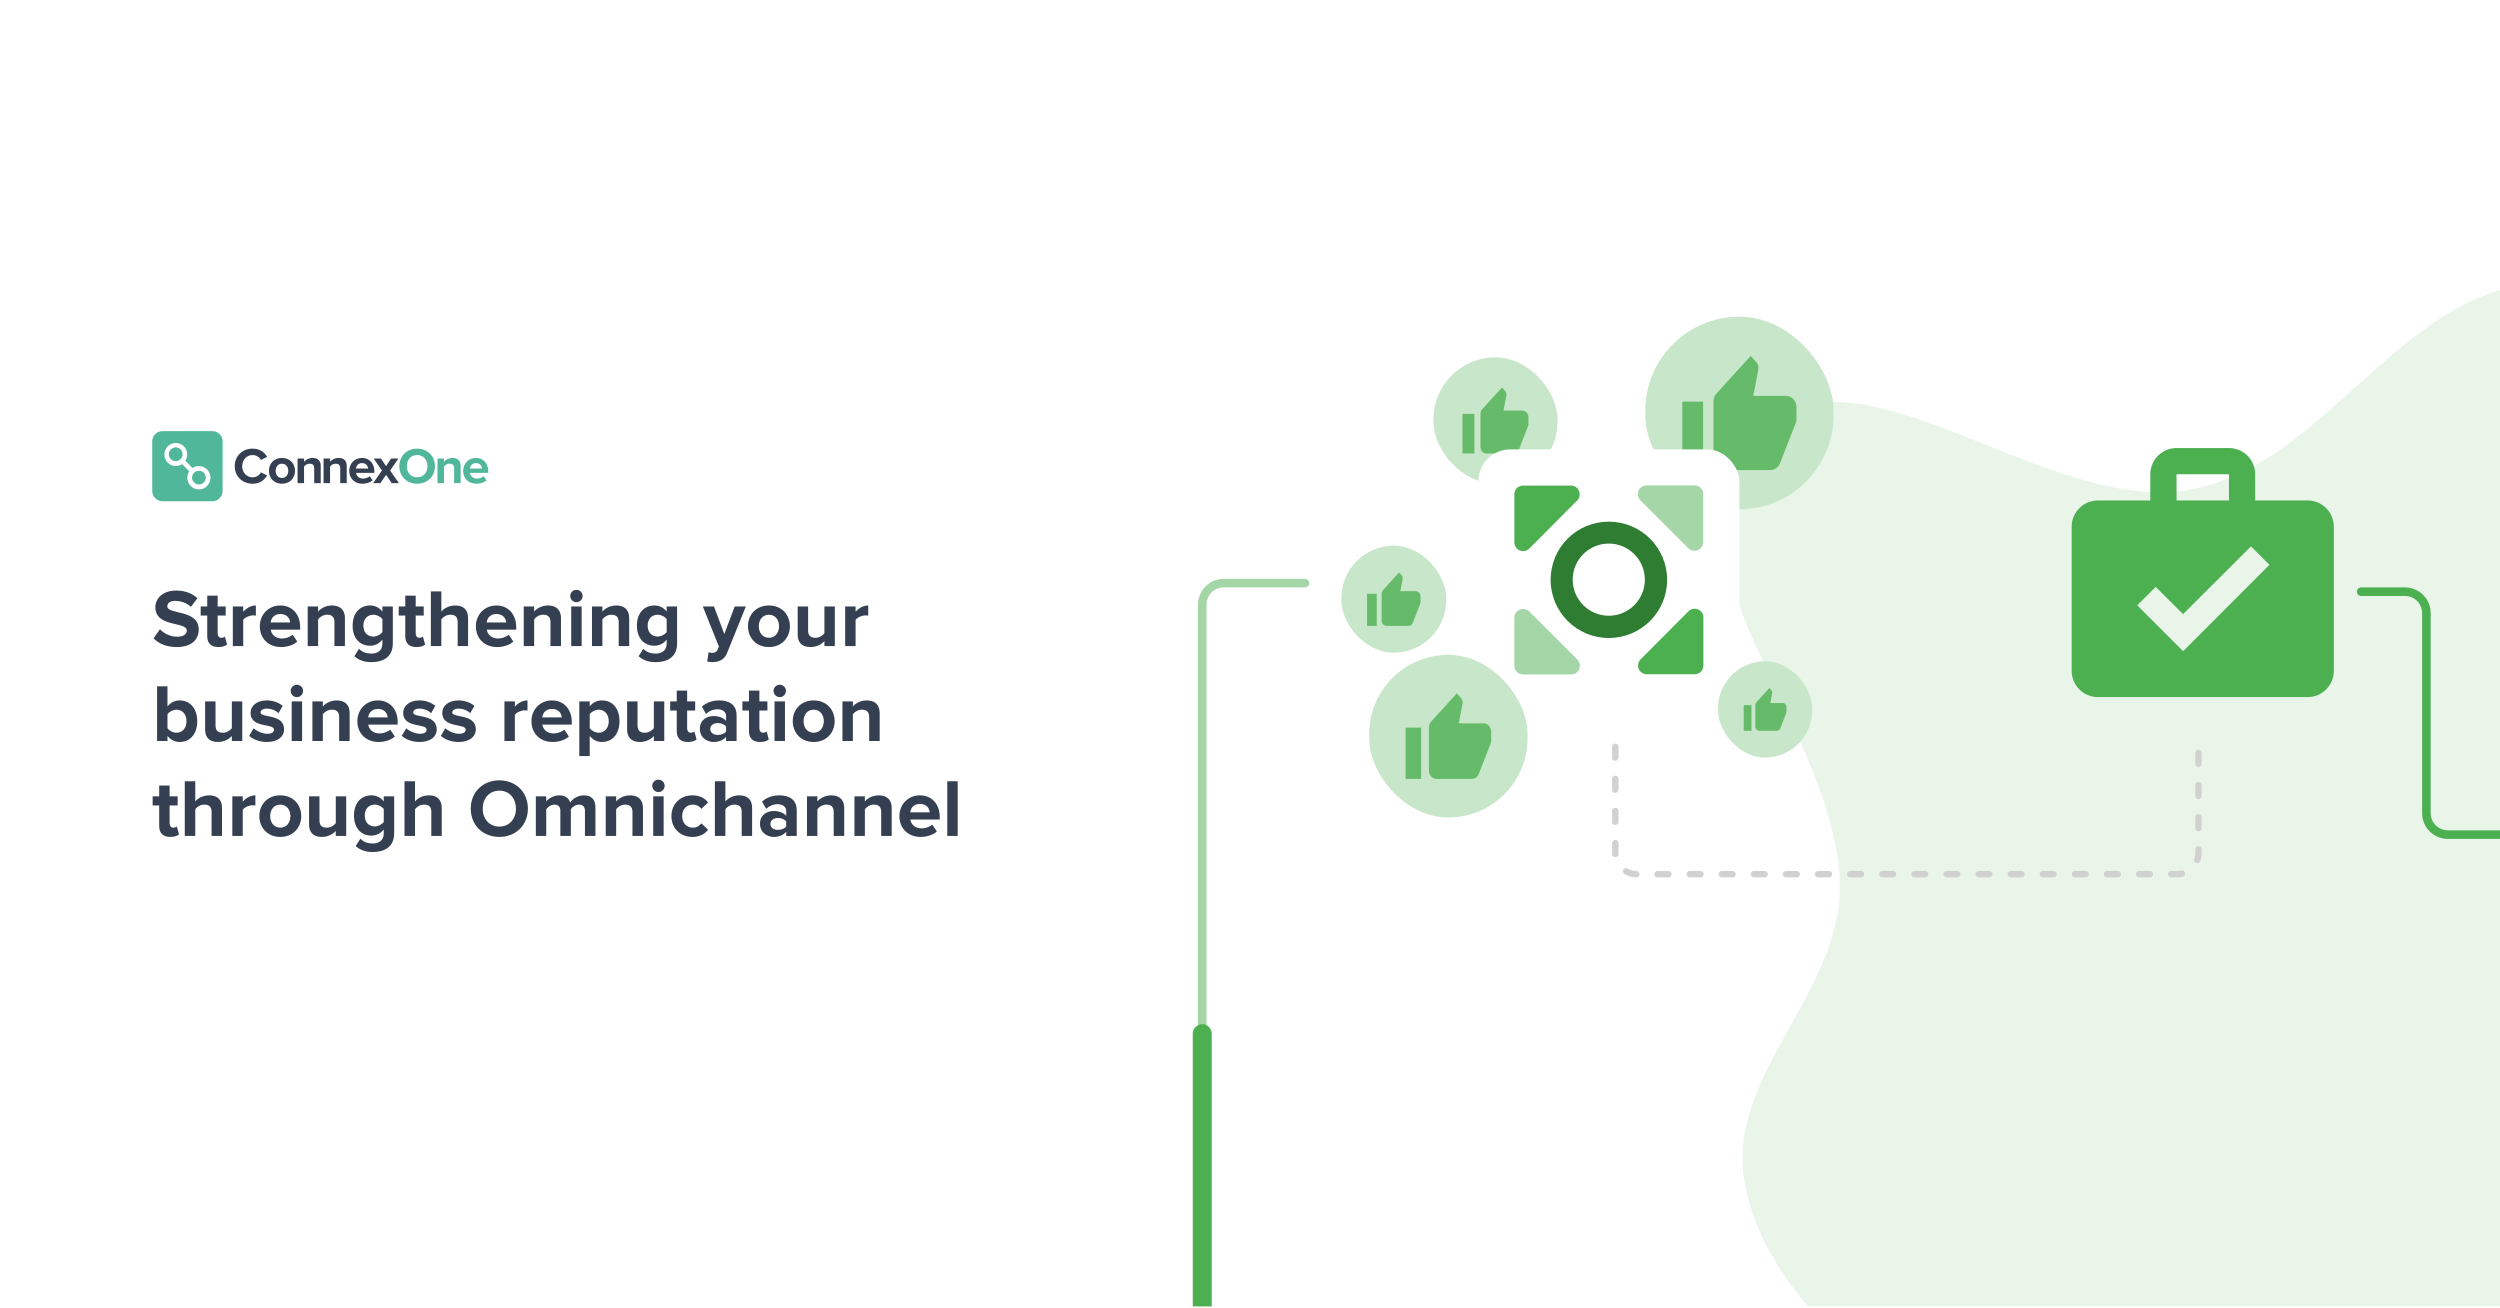 <svg width="1975" height="1033" viewBox="0 0 1975 1033" fill="none" xmlns="http://www.w3.org/2000/svg">
<g clip-path="url(#clip0_2306_41711)">
<rect width="1975" height="1032" transform="translate(0 0.039)" fill="white"/>
<g filter="url(#filter0_f_2306_41711)">
<path fill-rule="evenodd" clip-rule="evenodd" d="M2256.28 1218.91C2352.58 1186.45 2418.27 1056.47 2400.76 956.363C2381.45 845.924 2183.55 831.649 2169.12 720.466C2150.94 580.47 2365.04 466.086 2319.75 332.378C2283.13 224.268 2114.68 213.716 2001.01 224.194C1894.91 233.974 1836.54 365.966 1731.99 386.556C1615.16 409.565 1461.97 256.543 1383.23 345.863C1301.72 438.335 1454.56 579.265 1453.45 702.532C1452.71 784.593 1364.24 851.547 1377.96 932.456C1391.79 1014 1465.01 1070.22 1525.4 1126.73C1584.23 1181.8 1643.81 1258.82 1724.37 1256.65C1808.11 1254.41 1843.86 1121.87 1927.43 1115.95C2043.99 1107.67 2145.55 1256.25 2256.28 1218.91Z" fill="#66BB6A" fill-opacity="0.15"/>
</g>
<path d="M139.693 511.17C131.336 511.17 125.377 508.384 121.296 504.303L126.348 497.113C129.393 500.287 134.122 503.008 140.082 503.008C145.199 503.008 147.596 500.74 147.596 498.214C147.596 490.7 122.721 495.947 122.721 479.687C122.721 472.496 128.94 466.537 139.11 466.537C145.977 466.537 151.677 468.61 155.953 472.561L150.835 479.428C147.337 476.189 142.673 474.699 138.268 474.699C134.381 474.699 132.179 476.383 132.179 478.974C132.179 485.776 156.989 481.177 156.989 497.307C156.989 505.21 151.289 511.17 139.693 511.17ZM172.532 511.17C166.767 511.17 163.722 508.19 163.722 502.554V486.295H158.54V479.104H163.722V470.553H171.949V479.104H178.298V486.295H171.949V500.352C171.949 502.36 172.986 503.85 174.8 503.85C176.03 503.85 177.196 503.396 177.65 502.878L179.399 509.162C178.168 510.263 175.966 511.17 172.532 511.17ZM192.153 510.393H183.926V479.104H192.153V483.315C194.421 480.594 198.243 478.327 202.129 478.327V486.359C201.546 486.23 200.834 486.165 199.862 486.165C197.141 486.165 193.514 487.72 192.153 489.728V510.393ZM221.975 511.17C212.452 511.17 205.262 504.757 205.262 494.716C205.262 485.647 211.999 478.327 221.457 478.327C230.85 478.327 237.133 485.323 237.133 495.493V497.437H213.877C214.46 501.259 217.57 504.433 222.882 504.433C225.538 504.433 229.165 503.332 231.174 501.388L234.866 506.83C231.757 509.68 226.833 511.17 221.975 511.17ZM229.23 491.736C228.971 488.756 226.898 485.064 221.457 485.064C216.339 485.064 214.136 488.627 213.813 491.736H229.23ZM272.486 510.393H264.194V491.477C264.194 487.137 261.927 485.647 258.429 485.647C255.19 485.647 252.728 487.461 251.303 489.274V510.393H243.076V479.104H251.303V483.12C253.311 480.788 257.198 478.327 262.251 478.327C269.182 478.327 272.486 482.213 272.486 488.303V510.393ZM293.416 523.089C288.104 523.089 283.894 521.859 279.942 518.425L283.634 512.53C286.161 515.251 289.529 516.352 293.416 516.352C297.368 516.352 302.097 514.668 302.097 508.32V505.275C299.635 508.384 296.266 510.133 292.38 510.133C284.606 510.133 278.582 504.692 278.582 494.262C278.582 484.027 284.477 478.327 292.38 478.327C296.137 478.327 299.57 479.881 302.097 483.12V479.104H310.324V508.32C310.324 520.174 301.125 523.089 293.416 523.089ZM295.036 502.878C297.692 502.878 300.671 501.323 302.097 499.315V489.145C300.671 487.137 297.692 485.647 295.036 485.647C290.307 485.647 287.068 488.886 287.068 494.262C287.068 499.639 290.307 502.878 295.036 502.878ZM328.978 511.17C323.212 511.17 320.168 508.19 320.168 502.554V486.295H314.985V479.104H320.168V470.553H328.395V479.104H334.743V486.295H328.395V500.352C328.395 502.36 329.431 503.85 331.245 503.85C332.476 503.85 333.642 503.396 334.095 502.878L335.844 509.162C334.613 510.263 332.411 511.17 328.978 511.17ZM369.782 510.393H361.555V491.347C361.555 487.007 359.287 485.647 355.789 485.647C352.55 485.647 350.024 487.461 348.664 489.274V510.393H340.372V467.185H348.664V483.12C350.672 480.788 354.494 478.327 359.611 478.327C366.478 478.327 369.782 482.084 369.782 488.173V510.393ZM392.654 511.17C383.131 511.17 375.941 504.757 375.941 494.716C375.941 485.647 382.678 478.327 392.136 478.327C401.529 478.327 407.812 485.323 407.812 495.493V497.437H384.557C385.14 501.259 388.249 504.433 393.561 504.433C396.217 504.433 399.845 503.332 401.853 501.388L405.545 506.83C402.436 509.68 397.513 511.17 392.654 511.17ZM399.909 491.736C399.65 488.756 397.577 485.064 392.136 485.064C387.018 485.064 384.816 488.627 384.492 491.736H399.909ZM443.165 510.393H434.873V491.477C434.873 487.137 432.606 485.647 429.108 485.647C425.869 485.647 423.407 487.461 421.982 489.274V510.393H413.755V479.104H421.982V483.12C423.99 480.788 427.877 478.327 432.93 478.327C439.861 478.327 443.165 482.213 443.165 488.303V510.393ZM455.35 475.735C452.694 475.735 450.492 473.533 450.492 470.812C450.492 468.091 452.694 465.954 455.35 465.954C458.071 465.954 460.273 468.091 460.273 470.812C460.273 473.533 458.071 475.735 455.35 475.735ZM459.496 510.393H451.269V479.104H459.496V510.393ZM497.064 510.393H488.772V491.477C488.772 487.137 486.505 485.647 483.006 485.647C479.767 485.647 477.306 487.461 475.881 489.274V510.393H467.654V479.104H475.881V483.12C477.889 480.788 481.776 478.327 486.828 478.327C493.76 478.327 497.064 482.213 497.064 488.303V510.393ZM517.994 523.089C512.682 523.089 508.471 521.859 504.52 518.425L508.212 512.53C510.739 515.251 514.107 516.352 517.994 516.352C521.946 516.352 526.675 514.668 526.675 508.32V505.275C524.213 508.384 520.844 510.133 516.958 510.133C509.184 510.133 503.16 504.692 503.16 494.262C503.16 484.027 509.054 478.327 516.958 478.327C520.715 478.327 524.148 479.881 526.675 483.12V479.104H534.902V508.32C534.902 520.174 525.703 523.089 517.994 523.089ZM519.614 502.878C522.27 502.878 525.249 501.323 526.675 499.315V489.145C525.249 487.137 522.27 485.647 519.614 485.647C514.885 485.647 511.646 488.886 511.646 494.262C511.646 499.639 514.885 502.878 519.614 502.878ZM558.663 522.571L559.829 515.251C560.541 515.575 561.642 515.769 562.42 515.769C564.557 515.769 565.983 515.186 566.76 513.502L567.926 510.781L555.229 479.104H564.039L572.201 500.87L580.428 479.104H589.239L574.534 515.51C572.201 521.405 568.056 522.96 562.679 523.089C561.772 523.089 559.634 522.895 558.663 522.571ZM607.422 511.17C597.122 511.17 590.903 503.591 590.903 494.716C590.903 485.841 597.122 478.327 607.422 478.327C617.787 478.327 624.005 485.841 624.005 494.716C624.005 503.591 617.787 511.17 607.422 511.17ZM607.422 503.85C612.604 503.85 615.455 499.639 615.455 494.716C615.455 489.857 612.604 485.647 607.422 485.647C602.304 485.647 599.454 489.857 599.454 494.716C599.454 499.639 602.304 503.85 607.422 503.85ZM659.517 510.393H651.29V506.441C649.153 508.773 645.395 511.17 640.278 511.17C633.411 511.17 630.172 507.413 630.172 501.323V479.104H638.399V498.084C638.399 502.425 640.666 503.85 644.165 503.85C647.339 503.85 649.865 502.101 651.29 500.287V479.104H659.517V510.393ZM675.913 510.393H667.686V479.104H675.913V483.315C678.18 480.594 682.002 478.327 685.889 478.327V486.359C685.306 486.23 684.594 486.165 683.622 486.165C680.901 486.165 677.274 487.72 675.913 489.728V510.393ZM132.308 575.352C133.733 577.36 136.713 578.85 139.434 578.85C144.163 578.85 147.337 575.157 147.337 569.716C147.337 564.339 144.163 560.647 139.434 560.647C136.713 560.647 133.733 562.201 132.308 564.274V575.352ZM132.308 585.393H124.081V542.185H132.308V558.12C134.77 554.881 138.268 553.327 141.96 553.327C149.928 553.327 155.823 559.545 155.823 569.716C155.823 580.21 149.863 586.17 141.96 586.17C138.203 586.17 134.77 584.486 132.308 581.376V585.393ZM191.383 585.393H183.156V581.441C181.018 583.773 177.261 586.17 172.144 586.17C165.277 586.17 162.038 582.413 162.038 576.323V554.104H170.265V573.084C170.265 577.425 172.532 578.85 176.03 578.85C179.205 578.85 181.731 577.101 183.156 575.287V554.104H191.383V585.393ZM210.824 586.17C205.382 586.17 200.135 584.356 196.831 581.311L200.394 575.352C202.726 577.554 207.326 579.692 211.212 579.692C214.775 579.692 216.459 578.332 216.459 576.388C216.459 571.271 197.932 575.481 197.932 563.173C197.932 557.926 202.467 553.327 210.759 553.327C216.006 553.327 220.217 555.14 223.326 557.602L220.022 563.432C218.144 561.489 214.581 559.805 210.759 559.805C207.779 559.805 205.836 561.1 205.836 562.849C205.836 567.449 224.427 563.562 224.427 576.194C224.427 581.959 219.504 586.17 210.824 586.17ZM234.505 550.735C231.849 550.735 229.646 548.533 229.646 545.812C229.646 543.091 231.849 540.954 234.505 540.954C237.225 540.954 239.428 543.091 239.428 545.812C239.428 548.533 237.225 550.735 234.505 550.735ZM238.651 585.393H230.424V554.104H238.651V585.393ZM276.218 585.393H267.926V566.477C267.926 562.137 265.659 560.647 262.161 560.647C258.922 560.647 256.46 562.461 255.035 564.274V585.393H246.808V554.104H255.035V558.12C257.043 555.788 260.93 553.327 265.983 553.327C272.914 553.327 276.218 557.213 276.218 563.303V585.393ZM299.027 586.17C289.505 586.17 282.314 579.757 282.314 569.716C282.314 560.647 289.051 553.327 298.509 553.327C307.902 553.327 314.186 560.323 314.186 570.493V572.437H290.93C291.513 576.259 294.622 579.433 299.934 579.433C302.59 579.433 306.218 578.332 308.226 576.388L311.918 581.83C308.809 584.68 303.886 586.17 299.027 586.17ZM306.283 566.736C306.023 563.756 303.95 560.064 298.509 560.064C293.391 560.064 291.189 563.627 290.865 566.736H306.283ZM331.4 586.17C325.958 586.17 320.711 584.356 317.407 581.311L320.97 575.352C323.302 577.554 327.902 579.692 331.788 579.692C335.351 579.692 337.036 578.332 337.036 576.388C337.036 571.271 318.509 575.481 318.509 563.173C318.509 557.926 323.043 553.327 331.335 553.327C336.582 553.327 340.793 555.14 343.902 557.602L340.599 563.432C338.72 561.489 335.157 559.805 331.335 559.805C328.355 559.805 326.412 561.1 326.412 562.849C326.412 567.449 345.004 563.562 345.004 576.194C345.004 581.959 340.08 586.17 331.4 586.17ZM362.271 586.17C356.83 586.17 351.583 584.356 348.279 581.311L351.842 575.352C354.174 577.554 358.773 579.692 362.66 579.692C366.223 579.692 367.907 578.332 367.907 576.388C367.907 571.271 349.38 575.481 349.38 563.173C349.38 557.926 353.915 553.327 362.207 553.327C367.454 553.327 371.664 555.14 374.774 557.602L371.47 563.432C369.591 561.489 366.029 559.805 362.207 559.805C359.227 559.805 357.283 561.1 357.283 562.849C357.283 567.449 375.875 563.562 375.875 576.194C375.875 581.959 370.952 586.17 362.271 586.17ZM406.736 585.393H398.509V554.104H406.736V558.315C409.003 555.594 412.825 553.327 416.712 553.327V561.359C416.129 561.23 415.416 561.165 414.445 561.165C411.724 561.165 408.096 562.72 406.736 564.728V585.393ZM436.557 586.17C427.035 586.17 419.844 579.757 419.844 569.716C419.844 560.647 426.581 553.327 436.039 553.327C445.432 553.327 451.716 560.323 451.716 570.493V572.437H428.46C429.043 576.259 432.152 579.433 437.464 579.433C440.12 579.433 443.748 578.332 445.756 576.388L449.449 581.83C446.339 584.68 441.416 586.17 436.557 586.17ZM443.813 566.736C443.554 563.756 441.481 560.064 436.039 560.064C430.922 560.064 428.719 563.627 428.395 566.736H443.813ZM475.538 586.17C471.845 586.17 468.477 584.615 465.885 581.376V597.312H457.658V554.104H465.885V558.056C468.282 555.011 471.716 553.327 475.538 553.327C483.57 553.327 489.4 559.286 489.4 569.716C489.4 580.145 483.57 586.17 475.538 586.17ZM472.946 578.85C477.675 578.85 480.914 575.157 480.914 569.716C480.914 564.339 477.675 560.647 472.946 560.647C470.29 560.647 467.311 562.137 465.885 564.21V575.222C467.246 577.23 470.29 578.85 472.946 578.85ZM524.771 585.393H516.544V581.441C514.406 583.773 510.649 586.17 505.531 586.17C498.664 586.17 495.425 582.413 495.425 576.323V554.104H503.652V573.084C503.652 577.425 505.92 578.85 509.418 578.85C512.592 578.85 515.118 577.101 516.544 575.287V554.104H524.771V585.393ZM543.434 586.17C537.668 586.17 534.624 583.19 534.624 577.554V561.295H529.441V554.104H534.624V545.553H542.851V554.104H549.199V561.295H542.851V575.352C542.851 577.36 543.887 578.85 545.701 578.85C546.932 578.85 548.098 578.396 548.551 577.878L550.3 584.162C549.07 585.263 546.867 586.17 543.434 586.17ZM581.906 585.393H573.614V582.089C571.476 584.68 567.784 586.17 563.703 586.17C558.715 586.17 552.884 582.801 552.884 575.805C552.884 568.42 558.715 565.7 563.703 565.7C567.913 565.7 571.541 567.06 573.614 569.522V565.57C573.614 562.396 570.893 560.323 566.747 560.323C563.444 560.323 560.334 561.618 557.743 564.015L554.504 558.25C558.326 554.817 563.249 553.327 568.172 553.327C575.363 553.327 581.906 556.177 581.906 565.181V585.393ZM567.006 580.599C569.662 580.599 572.254 579.692 573.614 577.878V573.991C572.254 572.178 569.662 571.206 567.006 571.206C563.767 571.206 561.112 572.955 561.112 575.935C561.112 578.915 563.767 580.599 567.006 580.599ZM600.495 586.17C594.73 586.17 591.685 583.19 591.685 577.554V561.295H586.503V554.104H591.685V545.553H599.912V554.104H606.261V561.295H599.912V575.352C599.912 577.36 600.949 578.85 602.763 578.85C603.994 578.85 605.16 578.396 605.613 577.878L607.362 584.162C606.131 585.263 603.929 586.17 600.495 586.17ZM615.971 550.735C613.315 550.735 611.112 548.533 611.112 545.812C611.112 543.091 613.315 540.954 615.971 540.954C618.692 540.954 620.894 543.091 620.894 545.812C620.894 548.533 618.692 550.735 615.971 550.735ZM620.117 585.393H611.89V554.104H620.117V585.393ZM642.785 586.17C632.485 586.17 626.266 578.591 626.266 569.716C626.266 560.841 632.485 553.327 642.785 553.327C653.15 553.327 659.369 560.841 659.369 569.716C659.369 578.591 653.15 586.17 642.785 586.17ZM642.785 578.85C647.967 578.85 650.818 574.639 650.818 569.716C650.818 564.857 647.967 560.647 642.785 560.647C637.667 560.647 634.817 564.857 634.817 569.716C634.817 574.639 637.667 578.85 642.785 578.85ZM694.945 585.393H686.653V566.477C686.653 562.137 684.386 560.647 680.888 560.647C677.649 560.647 675.187 562.461 673.762 564.274V585.393H665.535V554.104H673.762V558.12C675.77 555.788 679.657 553.327 684.71 553.327C691.641 553.327 694.945 557.213 694.945 563.303V585.393ZM134.575 661.17C128.81 661.17 125.765 658.19 125.765 652.554V636.295H120.583V629.104H125.765V620.553H133.992V629.104H140.341V636.295H133.992V650.352C133.992 652.36 135.029 653.85 136.843 653.85C138.074 653.85 139.24 653.396 139.693 652.878L141.442 659.162C140.211 660.263 138.009 661.17 134.575 661.17ZM175.38 660.393H167.153V641.347C167.153 637.007 164.885 635.647 161.387 635.647C158.148 635.647 155.622 637.461 154.261 639.274V660.393H145.97V617.185H154.261V633.12C156.27 630.788 160.092 628.327 165.209 628.327C172.076 628.327 175.38 632.084 175.38 638.173V660.393ZM191.774 660.393H183.547V629.104H191.774V633.315C194.041 630.594 197.863 628.327 201.75 628.327V636.359C201.167 636.23 200.454 636.165 199.483 636.165C196.762 636.165 193.134 637.72 191.774 639.728V660.393ZM221.401 661.17C211.101 661.17 204.882 653.591 204.882 644.716C204.882 635.841 211.101 628.327 221.401 628.327C231.766 628.327 237.985 635.841 237.985 644.716C237.985 653.591 231.766 661.17 221.401 661.17ZM221.401 653.85C226.583 653.85 229.434 649.639 229.434 644.716C229.434 639.857 226.583 635.647 221.401 635.647C216.283 635.647 213.433 639.857 213.433 644.716C213.433 649.639 216.283 653.85 221.401 653.85ZM273.496 660.393H265.269V656.441C263.132 658.773 259.374 661.17 254.257 661.17C247.39 661.17 244.151 657.413 244.151 651.323V629.104H252.378V648.084C252.378 652.425 254.646 653.85 258.144 653.85C261.318 653.85 263.844 652.101 265.269 650.287V629.104H273.496V660.393ZM294.492 673.089C289.18 673.089 284.969 671.859 281.017 668.425L284.71 662.53C287.236 665.251 290.605 666.352 294.492 666.352C298.443 666.352 303.172 664.668 303.172 658.32V655.275C300.71 658.384 297.342 660.133 293.455 660.133C285.682 660.133 279.657 654.692 279.657 644.262C279.657 634.027 285.552 628.327 293.455 628.327C297.212 628.327 300.646 629.881 303.172 633.12V629.104H311.399V658.32C311.399 670.174 302.2 673.089 294.492 673.089ZM296.111 652.878C298.767 652.878 301.747 651.323 303.172 649.315V639.145C301.747 637.137 298.767 635.647 296.111 635.647C291.382 635.647 288.143 638.886 288.143 644.262C288.143 649.639 291.382 652.878 296.111 652.878ZM348.969 660.393H340.742V641.347C340.742 637.007 338.474 635.647 334.976 635.647C331.737 635.647 329.211 637.461 327.851 639.274V660.393H319.559V617.185H327.851V633.12C329.859 630.788 333.681 628.327 338.798 628.327C345.665 628.327 348.969 632.084 348.969 638.173V660.393ZM394.503 661.17C381.418 661.17 371.895 651.842 371.895 638.821C371.895 625.8 381.418 616.472 394.503 616.472C407.524 616.472 417.047 625.8 417.047 638.821C417.047 651.842 407.524 661.17 394.503 661.17ZM394.503 653.008C402.471 653.008 407.589 646.854 407.589 638.821C407.589 630.723 402.471 624.634 394.503 624.634C386.471 624.634 381.353 630.723 381.353 638.821C381.353 646.854 386.471 653.008 394.503 653.008ZM470.402 660.393H462.11V640.635C462.11 637.72 460.815 635.647 457.446 635.647C454.531 635.647 452.134 637.59 450.968 639.274V660.393H442.677V640.635C442.677 637.72 441.381 635.647 438.012 635.647C435.162 635.647 432.765 637.59 431.534 639.274V660.393H423.307V629.104H431.534V633.12C432.895 631.307 436.976 628.327 441.77 628.327C446.369 628.327 449.349 630.464 450.45 633.962C452.264 631.177 456.41 628.327 461.204 628.327C466.969 628.327 470.402 631.371 470.402 637.784V660.393ZM507.945 660.393H499.653V641.477C499.653 637.137 497.386 635.647 493.887 635.647C490.648 635.647 488.187 637.461 486.762 639.274V660.393H478.535V629.104H486.762V633.12C488.77 630.788 492.657 628.327 497.709 628.327C504.641 628.327 507.945 632.213 507.945 638.303V660.393ZM520.13 625.735C517.474 625.735 515.271 623.533 515.271 620.812C515.271 618.091 517.474 615.954 520.13 615.954C522.851 615.954 525.053 618.091 525.053 620.812C525.053 623.533 522.851 625.735 520.13 625.735ZM524.276 660.393H516.049V629.104H524.276V660.393ZM547.009 661.17C537.421 661.17 530.425 654.368 530.425 644.716C530.425 635.129 537.421 628.327 547.009 628.327C553.422 628.327 557.309 631.112 559.382 633.962L554.005 639.015C552.515 636.813 550.248 635.647 547.397 635.647C542.409 635.647 538.911 639.274 538.911 644.716C538.911 650.157 542.409 653.85 547.397 653.85C550.248 653.85 552.515 652.554 554.005 650.417L559.382 655.469C557.309 658.32 553.422 661.17 547.009 661.17ZM594.17 660.393H585.943V641.347C585.943 637.007 583.676 635.647 580.177 635.647C576.938 635.647 574.412 637.461 573.052 639.274V660.393H564.76V617.185H573.052V633.12C575.06 630.788 578.882 628.327 583.999 628.327C590.866 628.327 594.17 632.084 594.17 638.173V660.393ZM629.415 660.393H621.123V657.089C618.986 659.68 615.293 661.17 611.212 661.17C606.224 661.17 600.394 657.801 600.394 650.805C600.394 643.42 606.224 640.7 611.212 640.7C615.423 640.7 619.05 642.06 621.123 644.522V640.57C621.123 637.396 618.403 635.323 614.257 635.323C610.953 635.323 607.843 636.618 605.252 639.015L602.013 633.25C605.835 629.817 610.759 628.327 615.682 628.327C622.872 628.327 629.415 631.177 629.415 640.181V660.393ZM614.516 655.599C617.172 655.599 619.763 654.692 621.123 652.878V648.991C619.763 647.178 617.172 646.206 614.516 646.206C611.277 646.206 608.621 647.955 608.621 650.935C608.621 653.915 611.277 655.599 614.516 655.599ZM666.92 660.393H658.629V641.477C658.629 637.137 656.361 635.647 652.863 635.647C649.624 635.647 647.163 637.461 645.738 639.274V660.393H637.511V629.104H645.738V633.12C647.746 630.788 651.632 628.327 656.685 628.327C663.617 628.327 666.92 632.213 666.92 638.303V660.393ZM704.434 660.393H696.143V641.477C696.143 637.137 693.875 635.647 690.377 635.647C687.138 635.647 684.677 637.461 683.251 639.274V660.393H675.024V629.104H683.251V633.12C685.26 630.788 689.146 628.327 694.199 628.327C701.131 628.327 704.434 632.213 704.434 638.303V660.393ZM727.243 661.17C717.721 661.17 710.53 654.757 710.53 644.716C710.53 635.647 717.267 628.327 726.725 628.327C736.118 628.327 742.402 635.323 742.402 645.493V647.437H719.146C719.729 651.259 722.838 654.433 728.15 654.433C730.806 654.433 734.434 653.332 736.442 651.388L740.135 656.83C737.025 659.68 732.102 661.17 727.243 661.17ZM734.499 641.736C734.24 638.756 732.167 635.064 726.725 635.064C721.608 635.064 719.405 638.627 719.081 641.736H734.499ZM756.571 660.393H748.344V617.185H756.571V660.393Z" fill="#343F51"/>
<g clip-path="url(#clip1_2306_41711)">
<path d="M199.566 382.153C205.701 382.153 209.091 378.897 211.028 375.56L206.104 373.189C204.974 375.399 202.553 377.088 199.566 377.088C194.884 377.088 191.333 373.349 191.333 368.284C191.333 363.219 194.884 359.481 199.566 359.481C202.553 359.481 204.974 361.209 206.104 363.38L211.028 360.968C209.131 357.632 205.701 354.416 199.566 354.416C191.696 354.416 185.44 360.044 185.44 368.284C185.44 376.525 191.696 382.153 199.566 382.153Z" fill="#343F51"/>
<path d="M222.738 382.152C229.196 382.152 233.07 377.489 233.07 371.942C233.07 366.434 229.196 361.771 222.738 361.771C216.321 361.771 212.447 366.434 212.447 371.942C212.447 377.489 216.321 382.152 222.738 382.152ZM222.738 377.61C219.55 377.61 217.774 374.997 217.774 371.942C217.774 368.927 219.55 366.314 222.738 366.314C225.927 366.314 227.743 368.927 227.743 371.942C227.743 374.997 225.927 377.61 222.738 377.61Z" fill="#343F51"/>
<path d="M253.357 381.67V367.962C253.357 364.183 251.299 361.771 247.02 361.771C243.832 361.771 241.451 363.299 240.2 364.786V362.254H235.074V381.67H240.2V368.605C241.047 367.439 242.621 366.314 244.639 366.314C246.819 366.314 248.231 367.238 248.231 369.932V381.67H253.357Z" fill="#343F51"/>
<path d="M273.904 381.67V367.962C273.904 364.183 271.846 361.771 267.567 361.771C264.379 361.771 261.998 363.299 260.747 364.786V362.254H255.621V381.67H260.747V368.605C261.594 367.439 263.168 366.314 265.186 366.314C267.366 366.314 268.778 367.238 268.778 369.932V381.67H273.904Z" fill="#343F51"/>
<path d="M275.903 371.942C275.903 378.172 280.383 382.152 286.316 382.152C289.343 382.152 292.37 381.267 294.347 379.459L292.087 376.163C290.836 377.368 288.697 378.092 286.881 378.092C283.571 378.092 281.594 376.042 281.271 373.59H295.76V372.464C295.76 366.113 291.805 361.771 285.993 361.771C280.06 361.771 275.903 366.314 275.903 371.942ZM285.993 365.832C289.383 365.832 290.675 368.284 290.795 370.133H281.19C281.432 368.203 282.804 365.832 285.993 365.832Z" fill="#343F51"/>
<path d="M315.159 381.67L308.177 371.7L314.715 362.254H308.984L304.988 368.243L300.952 362.254H295.222L301.719 371.7L294.818 381.67H300.508L304.988 375.117L309.428 381.67H315.159Z" fill="#343F51"/>
<path d="M315.469 368.284C315.469 376.364 321.402 382.153 329.514 382.153C337.667 382.153 343.599 376.364 343.599 368.284C343.599 360.205 337.667 354.416 329.514 354.416C321.402 354.416 315.469 360.205 315.469 368.284ZM337.707 368.284C337.707 373.269 334.479 377.088 329.514 377.088C324.55 377.088 321.362 373.269 321.362 368.284C321.362 363.26 324.55 359.481 329.514 359.481C334.479 359.481 337.707 363.26 337.707 368.284Z" fill="#50B79B"/>
<path d="M363.89 381.67V367.962C363.89 364.183 361.832 361.771 357.554 361.771C354.365 361.771 351.984 363.299 350.733 364.786V362.254H345.608V381.67H350.733V368.605C351.581 367.439 353.155 366.314 355.172 366.314C357.352 366.314 358.765 367.238 358.765 369.932V381.67H363.89Z" fill="#50B79B"/>
<path d="M365.893 371.942C365.893 378.172 370.373 382.152 376.306 382.152C379.333 382.152 382.359 381.267 384.337 379.459L382.077 376.163C380.826 377.368 378.687 378.092 376.871 378.092C373.561 378.092 371.584 376.042 371.261 373.59H385.75V372.464C385.75 366.113 381.794 361.771 375.983 361.771C370.05 361.771 365.893 366.314 365.893 371.942ZM375.983 365.832C379.373 365.832 380.664 368.284 380.785 370.133H371.18C371.422 368.203 372.794 365.832 375.983 365.832Z" fill="#50B79B"/>
<path d="M167.785 340.594H128.338C123.877 340.594 120.261 344.196 120.261 348.639V387.929C120.261 392.372 123.877 395.974 128.338 395.974H167.785C172.246 395.974 175.863 392.372 175.863 387.929V348.639C175.863 344.196 172.246 340.594 167.785 340.594Z" fill="#50B79B"/>
<path d="M162.562 377.394C162.549 378.463 162.219 379.504 161.613 380.386C161.008 381.269 160.154 381.953 159.158 382.353C158.163 382.754 157.071 382.852 156.02 382.635C154.969 382.419 154.006 381.898 153.252 381.138C152.497 380.377 151.985 379.412 151.781 378.362C151.576 377.313 151.688 376.227 152.101 375.241C152.515 374.254 153.212 373.412 154.105 372.819C154.998 372.227 156.048 371.91 157.121 371.91L157.312 371.937C160.304 371.937 162.562 374.349 162.562 377.394ZM144.257 358.939C144.244 360.007 143.914 361.049 143.308 361.931C142.703 362.814 141.848 363.498 140.853 363.898C139.858 364.298 138.766 364.396 137.715 364.18C136.664 363.964 135.701 363.443 134.946 362.682C134.192 361.922 133.68 360.956 133.476 359.907C133.271 358.858 133.382 357.772 133.796 356.785C134.21 355.799 134.907 354.956 135.8 354.364C136.693 353.771 137.743 353.455 138.816 353.455C139.535 353.459 140.246 353.604 140.908 353.882C141.571 354.16 142.172 354.565 142.677 355.074C143.182 355.583 143.582 356.187 143.853 356.85C144.124 357.513 144.261 358.223 144.257 358.939ZM166.283 377.394C166.283 372.296 162.186 368.162 157.128 368.16C155.32 368.169 153.555 368.707 152.052 369.706L146.469 364.021C147.777 361.994 148.232 359.537 147.736 357.179C147.24 354.821 145.832 352.752 143.818 351.419C142.823 350.768 141.708 350.32 140.538 350.102C139.368 349.884 138.167 349.899 137.003 350.148C135.839 350.397 134.736 350.874 133.759 351.551C132.782 352.228 131.95 353.091 131.311 354.092C129.998 356.12 129.54 358.582 130.037 360.944C130.534 363.306 131.945 365.378 133.965 366.711C135.44 367.679 137.17 368.191 138.936 368.182C140.702 368.173 142.427 367.644 143.892 366.662L149.495 372.368C148.16 374.412 147.685 376.898 148.172 379.288C148.66 381.679 150.071 383.782 152.101 385.146L152.124 385.16C153.638 386.134 155.407 386.642 157.209 386.619C162.24 386.588 166.298 382.463 166.283 377.394Z" fill="white"/>
</g>
<rect x="1132.37" y="282.307" width="98.06" height="99.751" rx="49.03" fill="#C8E6C9"/>
<path d="M1207.47 329.577C1207.47 326.684 1205.33 324.364 1202.73 324.364H1187.75L1190.03 312.453C1190.07 312.192 1190.1 311.906 1190.1 311.619C1190.1 310.55 1189.69 309.56 1189.05 308.856L1186.54 306.119L1170.95 323.27C1170.07 324.234 1169.55 325.537 1169.55 326.971V353.036C1169.55 354.418 1170.05 355.744 1170.94 356.722C1171.83 357.699 1173.04 358.249 1174.29 358.249H1195.62C1197.59 358.249 1199.27 356.945 1199.98 355.069L1207.13 336.693C1207.35 336.094 1207.47 335.468 1207.47 334.79V329.577ZM1155.34 358.249H1164.81V326.971H1155.34V358.249Z" fill="#66BB6A"/>
<rect x="1299.75" y="250.184" width="148.781" height="152.162" rx="74.39" fill="#C8E6C9"/>
<path d="M1419.22 321.756C1419.22 316.752 1415.54 312.739 1411.03 312.739H1385.12L1389.06 292.135C1389.14 291.685 1389.18 291.189 1389.18 290.693C1389.18 288.844 1388.48 287.131 1387.38 285.914L1383.03 281.18L1356.06 310.846C1354.55 312.514 1353.65 314.768 1353.65 317.248V362.333C1353.65 364.724 1354.51 367.018 1356.05 368.709C1357.58 370.4 1359.67 371.35 1361.84 371.35H1398.73C1402.13 371.35 1405.04 369.096 1406.27 365.849L1418.65 334.064C1419.02 333.027 1419.22 331.945 1419.22 330.773V321.756ZM1329.05 371.35H1345.45V317.248H1329.05V371.35Z" fill="#66BB6A"/>
<rect x="1059.67" y="431.088" width="82.844" height="84.534" rx="41.422" fill="#C8E6C9"/>
<path d="M1122.23 471.241C1122.23 468.895 1120.5 467.014 1118.38 467.014H1106.24L1108.09 457.356C1108.13 457.145 1108.14 456.912 1108.14 456.68C1108.14 455.813 1107.82 455.01 1107.3 454.44L1105.26 452.221L1092.62 466.127C1091.91 466.909 1091.49 467.965 1091.49 469.128V490.261C1091.49 491.382 1091.89 492.457 1092.61 493.25C1093.33 494.043 1094.31 494.488 1095.33 494.488H1112.62C1114.22 494.488 1115.58 493.431 1116.16 491.91L1121.96 477.01C1122.13 476.524 1122.23 476.017 1122.23 475.468V471.241ZM1079.96 494.488H1087.64V469.128H1079.96V494.488Z" fill="#66BB6A"/>
<g filter="url(#filter1_d_2306_41711)">
<rect x="1167.88" y="348.244" width="206.264" height="206.264" rx="25.36" fill="white"/>
<path d="M1241.15 376.848C1244.98 376.848 1247.96 379.968 1247.96 383.797C1247.96 385.641 1247.25 387.343 1245.97 388.619L1208.11 426.628C1205.41 429.322 1201.02 429.322 1198.32 426.628C1197.04 425.209 1196.34 423.507 1196.34 421.664V383.655C1196.34 379.826 1199.46 376.848 1203.28 376.848H1241.15Z" fill="#4CAF50"/>
<path d="M1300.86 525.902C1297.04 525.902 1294.06 522.782 1294.06 518.953C1294.06 517.109 1294.77 515.408 1296.04 514.131L1333.91 476.123C1336.6 473.428 1341 473.428 1343.7 476.123C1344.97 477.399 1345.68 479.101 1345.68 480.945V518.953C1345.68 522.782 1342.56 525.902 1338.87 525.902H1300.86Z" fill="#4CAF50"/>
<path d="M1317.03 451.304C1317.03 425.918 1296.47 405.354 1270.94 405.354C1245.41 405.354 1224.99 425.918 1224.99 451.304C1224.99 476.691 1245.55 497.255 1270.94 497.255C1296.47 497.255 1317.03 476.691 1317.03 451.304ZM1270.94 479.669C1255.2 479.669 1242.43 466.905 1242.43 451.162C1242.43 435.42 1255.2 422.656 1270.94 422.656C1286.68 422.656 1299.44 435.42 1299.44 451.162C1299.44 466.763 1286.82 479.527 1271.22 479.669C1271.08 479.669 1271.08 479.669 1270.94 479.669Z" fill="#2E7D32"/>
<path d="M1196.34 481.087C1196.34 477.258 1199.46 474.279 1203.28 474.279C1205.13 474.279 1206.83 474.988 1208.11 476.265L1246.12 514.273C1248.81 516.968 1248.81 521.365 1246.12 524.059C1244.84 525.336 1243.14 526.045 1241.29 526.045H1203.14C1199.31 526.045 1196.34 522.925 1196.34 519.237V481.087Z" fill="#A5D6A7"/>
<path d="M1345.53 421.521C1345.53 425.35 1342.41 428.329 1338.58 428.329C1336.74 428.329 1335.04 427.62 1333.76 426.343L1295.89 388.476C1293.2 385.782 1293.2 381.385 1295.89 378.691C1297.17 377.414 1298.87 376.705 1300.71 376.705H1338.72C1342.55 376.705 1345.53 379.825 1345.53 383.513V421.521Z" fill="#A5D6A7"/>
</g>
<g filter="url(#filter2_d_2306_41711)">
<rect x="1081.65" y="510.549" width="125.111" height="128.492" rx="62.556" fill="#C8E6C9"/>
<path d="M1178.02 571.415C1178.02 567.661 1175.25 564.652 1171.87 564.652H1152.44L1155.4 549.199C1155.46 548.861 1155.49 548.489 1155.49 548.117C1155.49 546.731 1154.96 545.446 1154.13 544.533L1150.88 540.982L1130.65 563.232C1129.51 564.483 1128.84 566.174 1128.84 568.033V601.847C1128.84 603.641 1129.48 605.361 1130.64 606.629C1131.79 607.897 1133.35 608.61 1134.98 608.61H1162.65C1165.2 608.61 1167.38 606.919 1168.31 604.485L1177.59 580.646C1177.87 579.868 1178.02 579.057 1178.02 578.178V571.415ZM1110.39 608.61H1122.69V568.033H1110.39V608.61Z" fill="#66BB6A"/>
</g>
<g filter="url(#filter3_d_2306_41711)">
<rect x="1357.23" y="515.621" width="74.39" height="76.081" rx="37.195" fill="#C8E6C9"/>
<path d="M1411.33 551.97C1411.33 550.093 1409.95 548.589 1408.26 548.589H1398.55L1400.02 540.862C1400.05 540.693 1400.07 540.507 1400.07 540.321C1400.07 539.628 1399.81 538.986 1399.39 538.529L1397.76 536.754L1387.65 547.879C1387.08 548.504 1386.74 549.35 1386.74 550.279V567.186C1386.74 568.083 1387.07 568.943 1387.64 569.577C1388.22 570.211 1389 570.568 1389.82 570.568H1403.65C1404.93 570.568 1406.02 569.722 1406.48 568.505L1411.12 556.586C1411.26 556.197 1411.33 555.791 1411.33 555.351V551.97ZM1377.52 570.568H1383.67V550.279H1377.52V570.568Z" fill="#66BB6A"/>
</g>
<path d="M1719.46 353.949H1760.88C1766.38 353.949 1771.65 356.131 1775.53 360.015C1779.41 363.899 1781.6 369.167 1781.6 374.66V395.371H1823.02C1828.51 395.371 1833.78 397.553 1837.66 401.437C1841.55 405.321 1843.73 410.589 1843.73 416.082V529.992C1843.73 535.485 1841.55 540.753 1837.66 544.637C1833.78 548.521 1828.51 550.703 1823.02 550.703H1657.33C1651.84 550.703 1646.57 548.521 1642.69 544.637C1638.8 540.753 1636.62 535.485 1636.62 529.992V416.082C1636.62 410.589 1638.8 405.321 1642.69 401.437C1646.57 397.553 1651.84 395.371 1657.33 395.371H1698.75V374.66C1698.75 369.167 1700.93 363.899 1704.82 360.015C1708.7 356.131 1713.97 353.949 1719.46 353.949ZM1760.88 395.371V374.66H1719.46V395.371H1760.88ZM1724.64 514.459L1792.88 446.216L1778.28 431.615L1724.64 485.153L1703 463.614L1688.4 478.215L1724.64 514.459Z" fill="#4CAF50"/>
<path d="M1276.08 590.011V673.7C1276.08 683.038 1283.65 690.607 1292.99 690.607H1719.89C1729.22 690.607 1736.79 683.038 1736.79 673.7V579.867" stroke="#D1D1D1" stroke-width="5.072" stroke-linecap="round" stroke-dasharray="8.45 16.91"/>
<path d="M2018.29 659.329H1933.76C1924.42 659.329 1916.85 651.759 1916.85 642.422V484.342C1916.85 475.005 1909.28 467.436 1899.94 467.436H1865.28" stroke="#4CAF50" stroke-width="6.763" stroke-linecap="round"/>
<path d="M1030.93 460.674H966.684C957.346 460.674 949.777 468.243 949.777 477.581V1004" stroke="#A5D6A7" stroke-width="6.763" stroke-linecap="round"/>
<path d="M949.777 816.631L949.777 1047.93" stroke="#4CAF50" stroke-width="15" stroke-linecap="round"/>
</g>
<defs>
<filter id="filter0_f_2306_41711" x="953.22" y="-185.043" width="1856.43" height="1847.81" filterUnits="userSpaceOnUse" color-interpolation-filters="sRGB">
<feFlood flood-opacity="0" result="BackgroundImageFix"/>
<feBlend mode="normal" in="SourceGraphic" in2="BackgroundImageFix" result="shape"/>
<feGaussianBlur stdDeviation="203.032" result="effect1_foregroundBlur_2306_41711"/>
</filter>
<filter id="filter1_d_2306_41711" x="1154.35" y="341.481" width="233.315" height="233.315" filterUnits="userSpaceOnUse" color-interpolation-filters="sRGB">
<feFlood flood-opacity="0" result="BackgroundImageFix"/>
<feColorMatrix in="SourceAlpha" type="matrix" values="0 0 0 0 0 0 0 0 0 0 0 0 0 0 0 0 0 0 127 0" result="hardAlpha"/>
<feOffset dy="6.763"/>
<feGaussianBlur stdDeviation="6.763"/>
<feColorMatrix type="matrix" values="0 0 0 0 0.69 0 0 0 0 0.745 0 0 0 0 0.773 0 0 0 0.24 0"/>
<feBlend mode="multiply" in2="BackgroundImageFix" result="effect1_dropShadow_2306_41711"/>
<feBlend mode="normal" in="SourceGraphic" in2="effect1_dropShadow_2306_41711" result="shape"/>
</filter>
<filter id="filter2_d_2306_41711" x="1068.13" y="503.786" width="152.162" height="155.543" filterUnits="userSpaceOnUse" color-interpolation-filters="sRGB">
<feFlood flood-opacity="0" result="BackgroundImageFix"/>
<feColorMatrix in="SourceAlpha" type="matrix" values="0 0 0 0 0 0 0 0 0 0 0 0 0 0 0 0 0 0 127 0" result="hardAlpha"/>
<feOffset dy="6.763"/>
<feGaussianBlur stdDeviation="6.763"/>
<feColorMatrix type="matrix" values="0 0 0 0 0.69 0 0 0 0 0.745 0 0 0 0 0.773 0 0 0 0.24 0"/>
<feBlend mode="multiply" in2="BackgroundImageFix" result="effect1_dropShadow_2306_41711"/>
<feBlend mode="normal" in="SourceGraphic" in2="effect1_dropShadow_2306_41711" result="shape"/>
</filter>
<filter id="filter3_d_2306_41711" x="1343.71" y="508.858" width="101.441" height="103.131" filterUnits="userSpaceOnUse" color-interpolation-filters="sRGB">
<feFlood flood-opacity="0" result="BackgroundImageFix"/>
<feColorMatrix in="SourceAlpha" type="matrix" values="0 0 0 0 0 0 0 0 0 0 0 0 0 0 0 0 0 0 127 0" result="hardAlpha"/>
<feOffset dy="6.763"/>
<feGaussianBlur stdDeviation="6.763"/>
<feColorMatrix type="matrix" values="0 0 0 0 0.69 0 0 0 0 0.745 0 0 0 0 0.773 0 0 0 0.24 0"/>
<feBlend mode="multiply" in2="BackgroundImageFix" result="effect1_dropShadow_2306_41711"/>
<feBlend mode="normal" in="SourceGraphic" in2="effect1_dropShadow_2306_41711" result="shape"/>
</filter>
<clipPath id="clip0_2306_41711">
<rect width="1975" height="1032" fill="white" transform="translate(0 0.039)"/>
</clipPath>
<clipPath id="clip1_2306_41711">
<rect width="265.891" height="55.394" fill="white" transform="translate(120 340.588)"/>
</clipPath>
</defs>
</svg>
